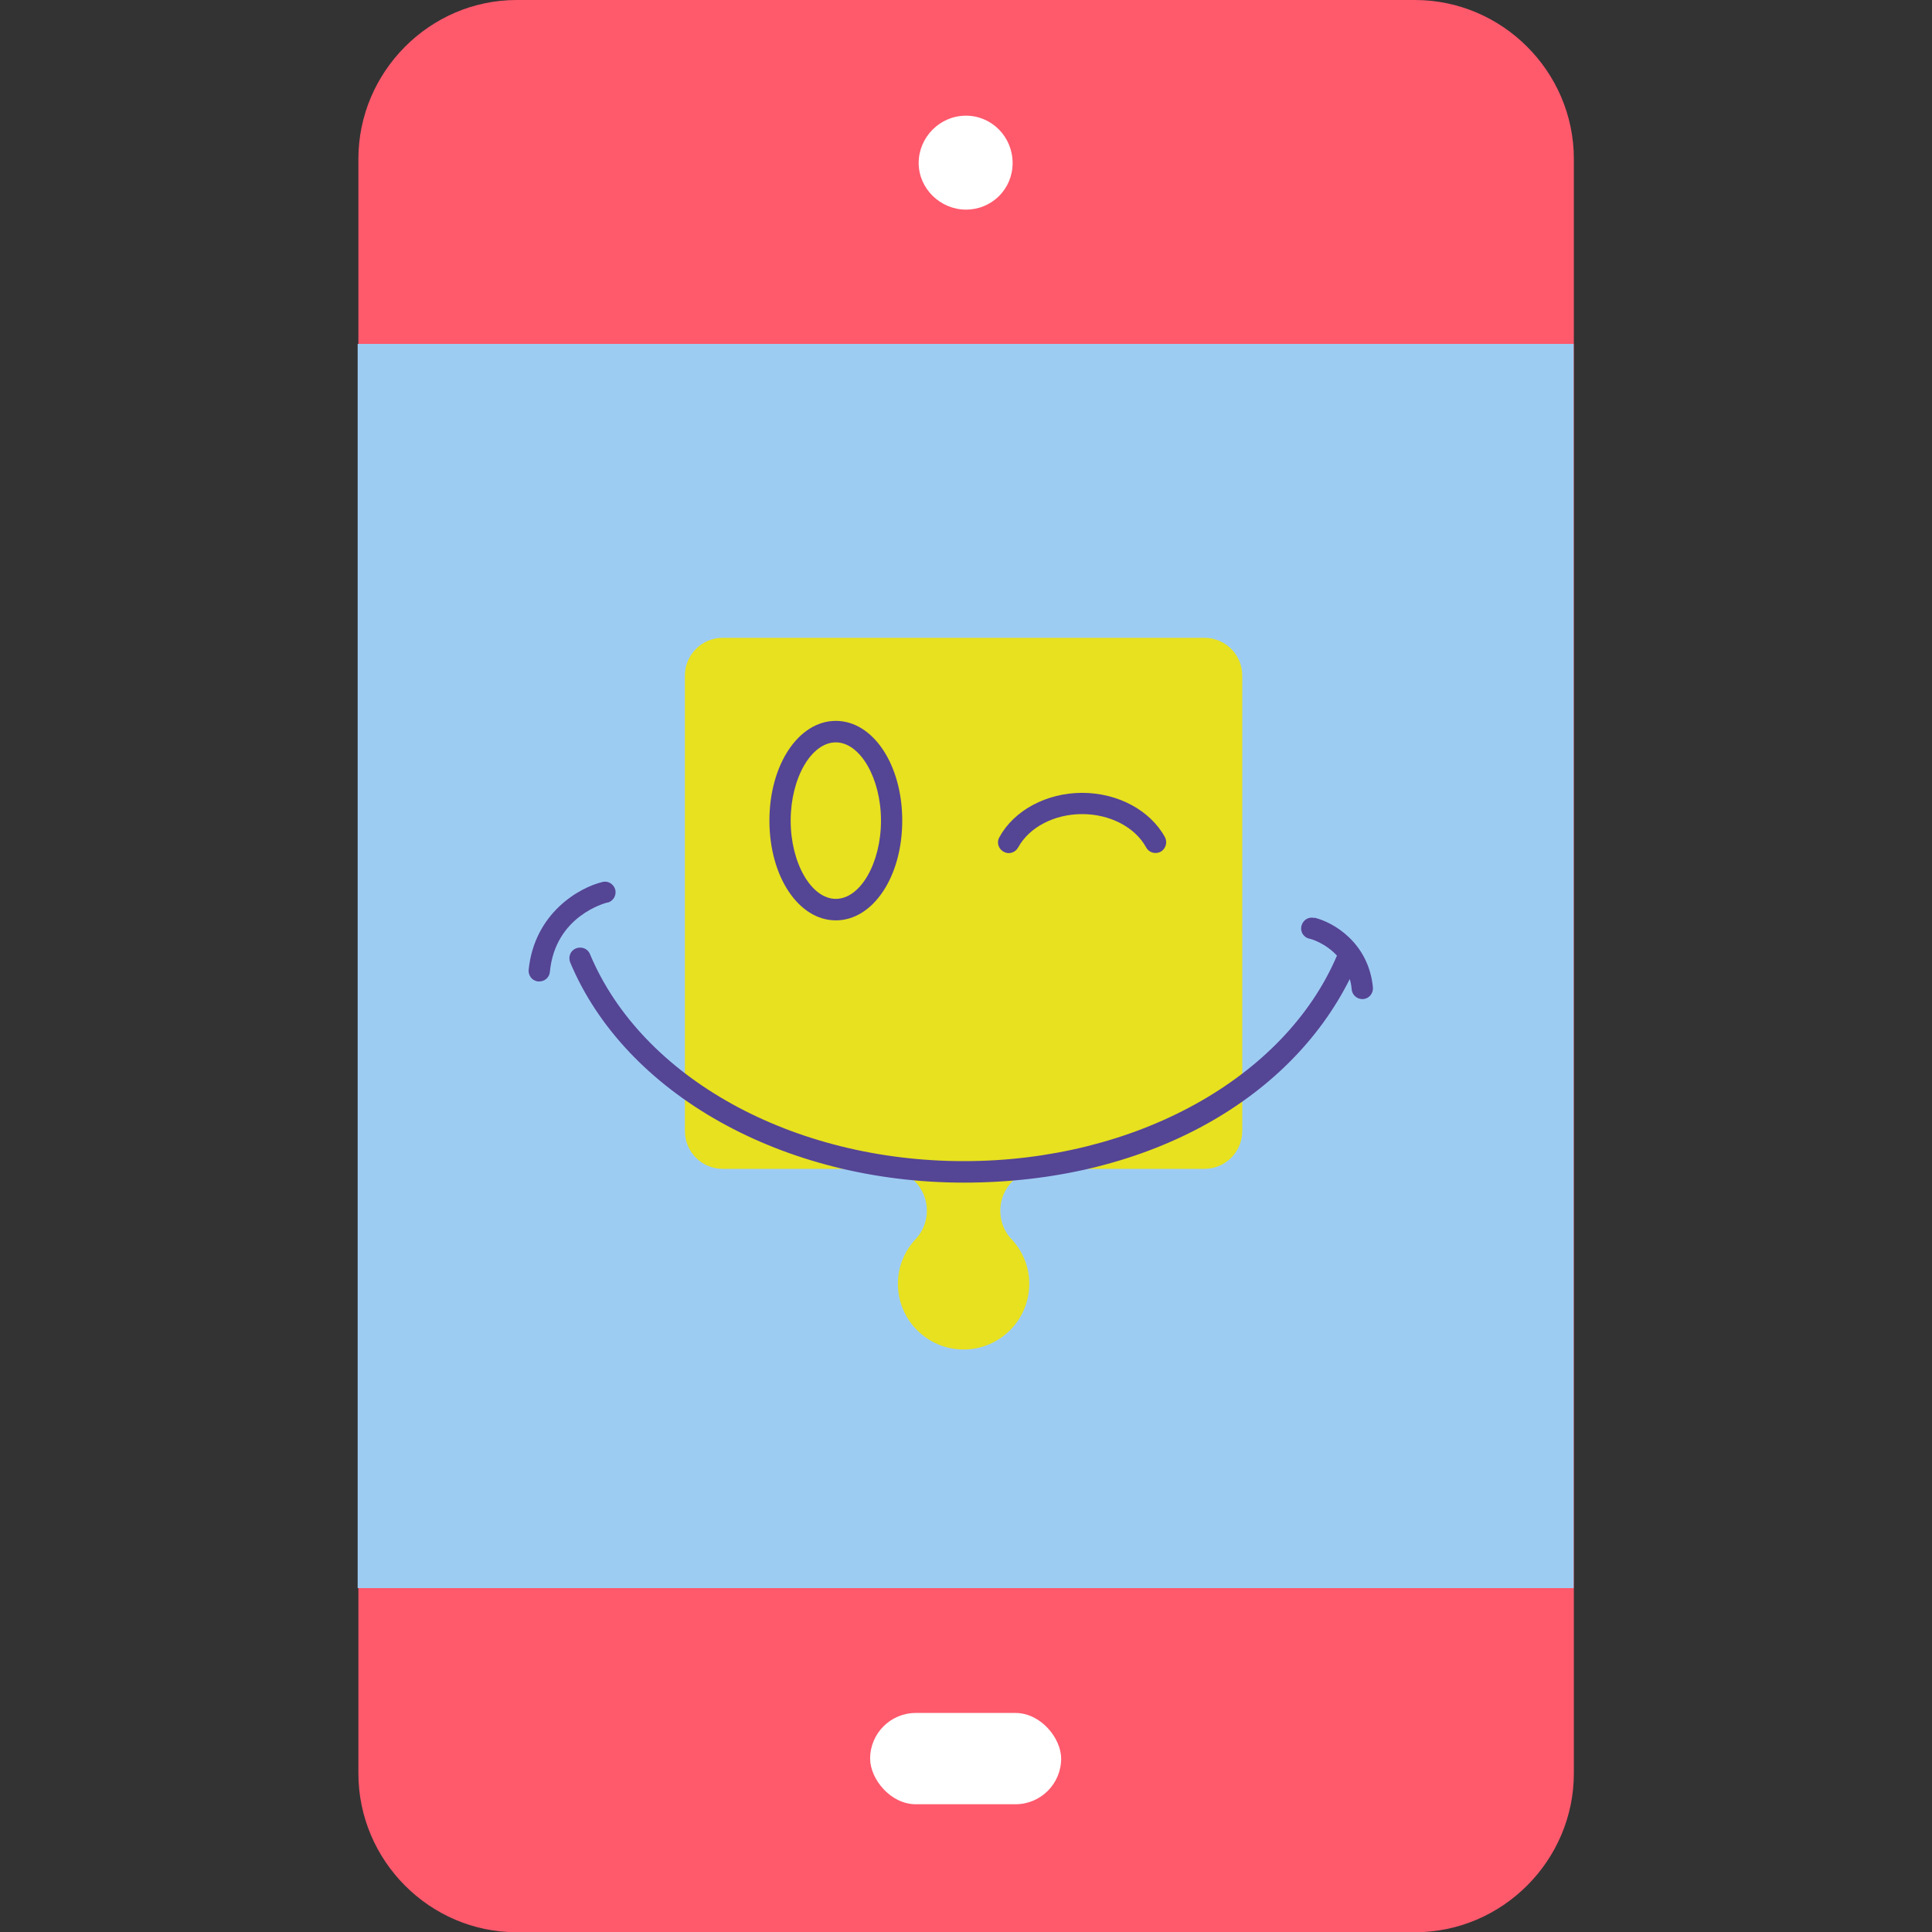 <?xml version="1.0" encoding="UTF-8"?>
<svg id="Layer_1" xmlns="http://www.w3.org/2000/svg" viewBox="0 0 80 80">
  <rect x="0" y="0" width="80" height="80" fill="#333333" stroke="none"/>
  <path d="M21.39,0h37.2c3.61,0,6.58,2.96,6.58,6.58v66.85c0,3.61-2.96,6.58-6.58,6.58H21.39c-3.59,0-6.55-2.96-6.55-6.58V6.58c0-3.61,2.96-6.58,6.55-6.58h0Z" style="fill: #ff596c; fill-rule: evenodd;"/>
  <rect x="14.81" y="14.24" width="50.35" height="51.52" style="fill: #9dccf3;"/>
  <path d="M40,4.79c1.06,0,1.93.87,1.93,1.96s-.87,1.93-1.93,1.93-1.96-.87-1.96-1.93.87-1.96,1.96-1.96h0Z" style="fill: #fff; fill-rule: evenodd;"/>
  <rect x="36.03" y="70.93" width="7.91" height="3.78" rx="1.89" ry="1.89" style="fill: #fff;"/>
  <path d="M49.87,26.41h-19.94c-.87,0-1.57.7-1.57,1.57v18.85c0,.87.7,1.57,1.57,1.57h6.68s.02,0,.04,0c.95,0,1.73.77,1.73,1.73,0,.43-.16.83-.42,1.13-.48.49-.78,1.16-.78,1.9,0,1.5,1.22,2.72,2.72,2.72s2.72-1.22,2.72-2.72c0-.69-.26-1.32-.69-1.8h0c-.32-.31-.51-.75-.51-1.23,0-.94.75-1.7,1.69-1.73h0s6.76,0,6.76,0c.87,0,1.57-.7,1.57-1.57v-18.85c0-.87-.7-1.57-1.57-1.57Z" style="fill: #e7e11f;"/>
  <g>
    <path d="M54.42,38.01c-.24-.06-.47.09-.53.33-.06.24.09.48.33.53.04,0,.65.17,1.14.7-2.17,5.09-8.37,8.51-15.45,8.51s-13.33-3.44-15.48-8.57c-.09-.23-.35-.33-.58-.24-.23.09-.33.35-.24.58,2.28,5.45,8.83,9.12,16.3,9.12s13.45-3.36,15.98-8.43c.04.13.07.28.08.43.02.23.22.4.44.4.01,0,.03,0,.04,0,.24-.02.42-.24.4-.48-.18-1.87-1.66-2.71-2.42-2.89Z" style="fill: #554595;"/>
    <path d="M25.15,37.38c.24-.06.38-.3.33-.53-.06-.24-.3-.39-.53-.33-.96.23-2.82,1.28-3.06,3.64-.02.24.15.46.4.48.01,0,.03,0,.04,0,.23,0,.42-.17.44-.4.22-2.31,2.28-2.84,2.38-2.87Z" style="fill: #554595;"/>
    <path d="M34.61,38.11c1.54,0,2.75-1.81,2.75-4.13s-1.21-4.13-2.75-4.13-2.75,1.81-2.75,4.13,1.21,4.13,2.75,4.13ZM34.61,30.74c1.01,0,1.87,1.49,1.87,3.24s-.85,3.24-1.87,3.24-1.87-1.49-1.87-3.24.85-3.24,1.87-3.24Z" style="fill: #554595;"/>
    <path d="M41.56,35.27c.21.12.48.04.6-.18.46-.84,1.5-1.38,2.65-1.38s2.19.54,2.65,1.38c.08.15.23.23.39.23.07,0,.15-.02.21-.05.21-.12.29-.39.18-.6-.61-1.12-1.96-1.84-3.43-1.84s-2.82.72-3.43,1.84c-.12.21-.04.48.18.6Z" style="fill: #554595;"/>
  </g>
</svg>